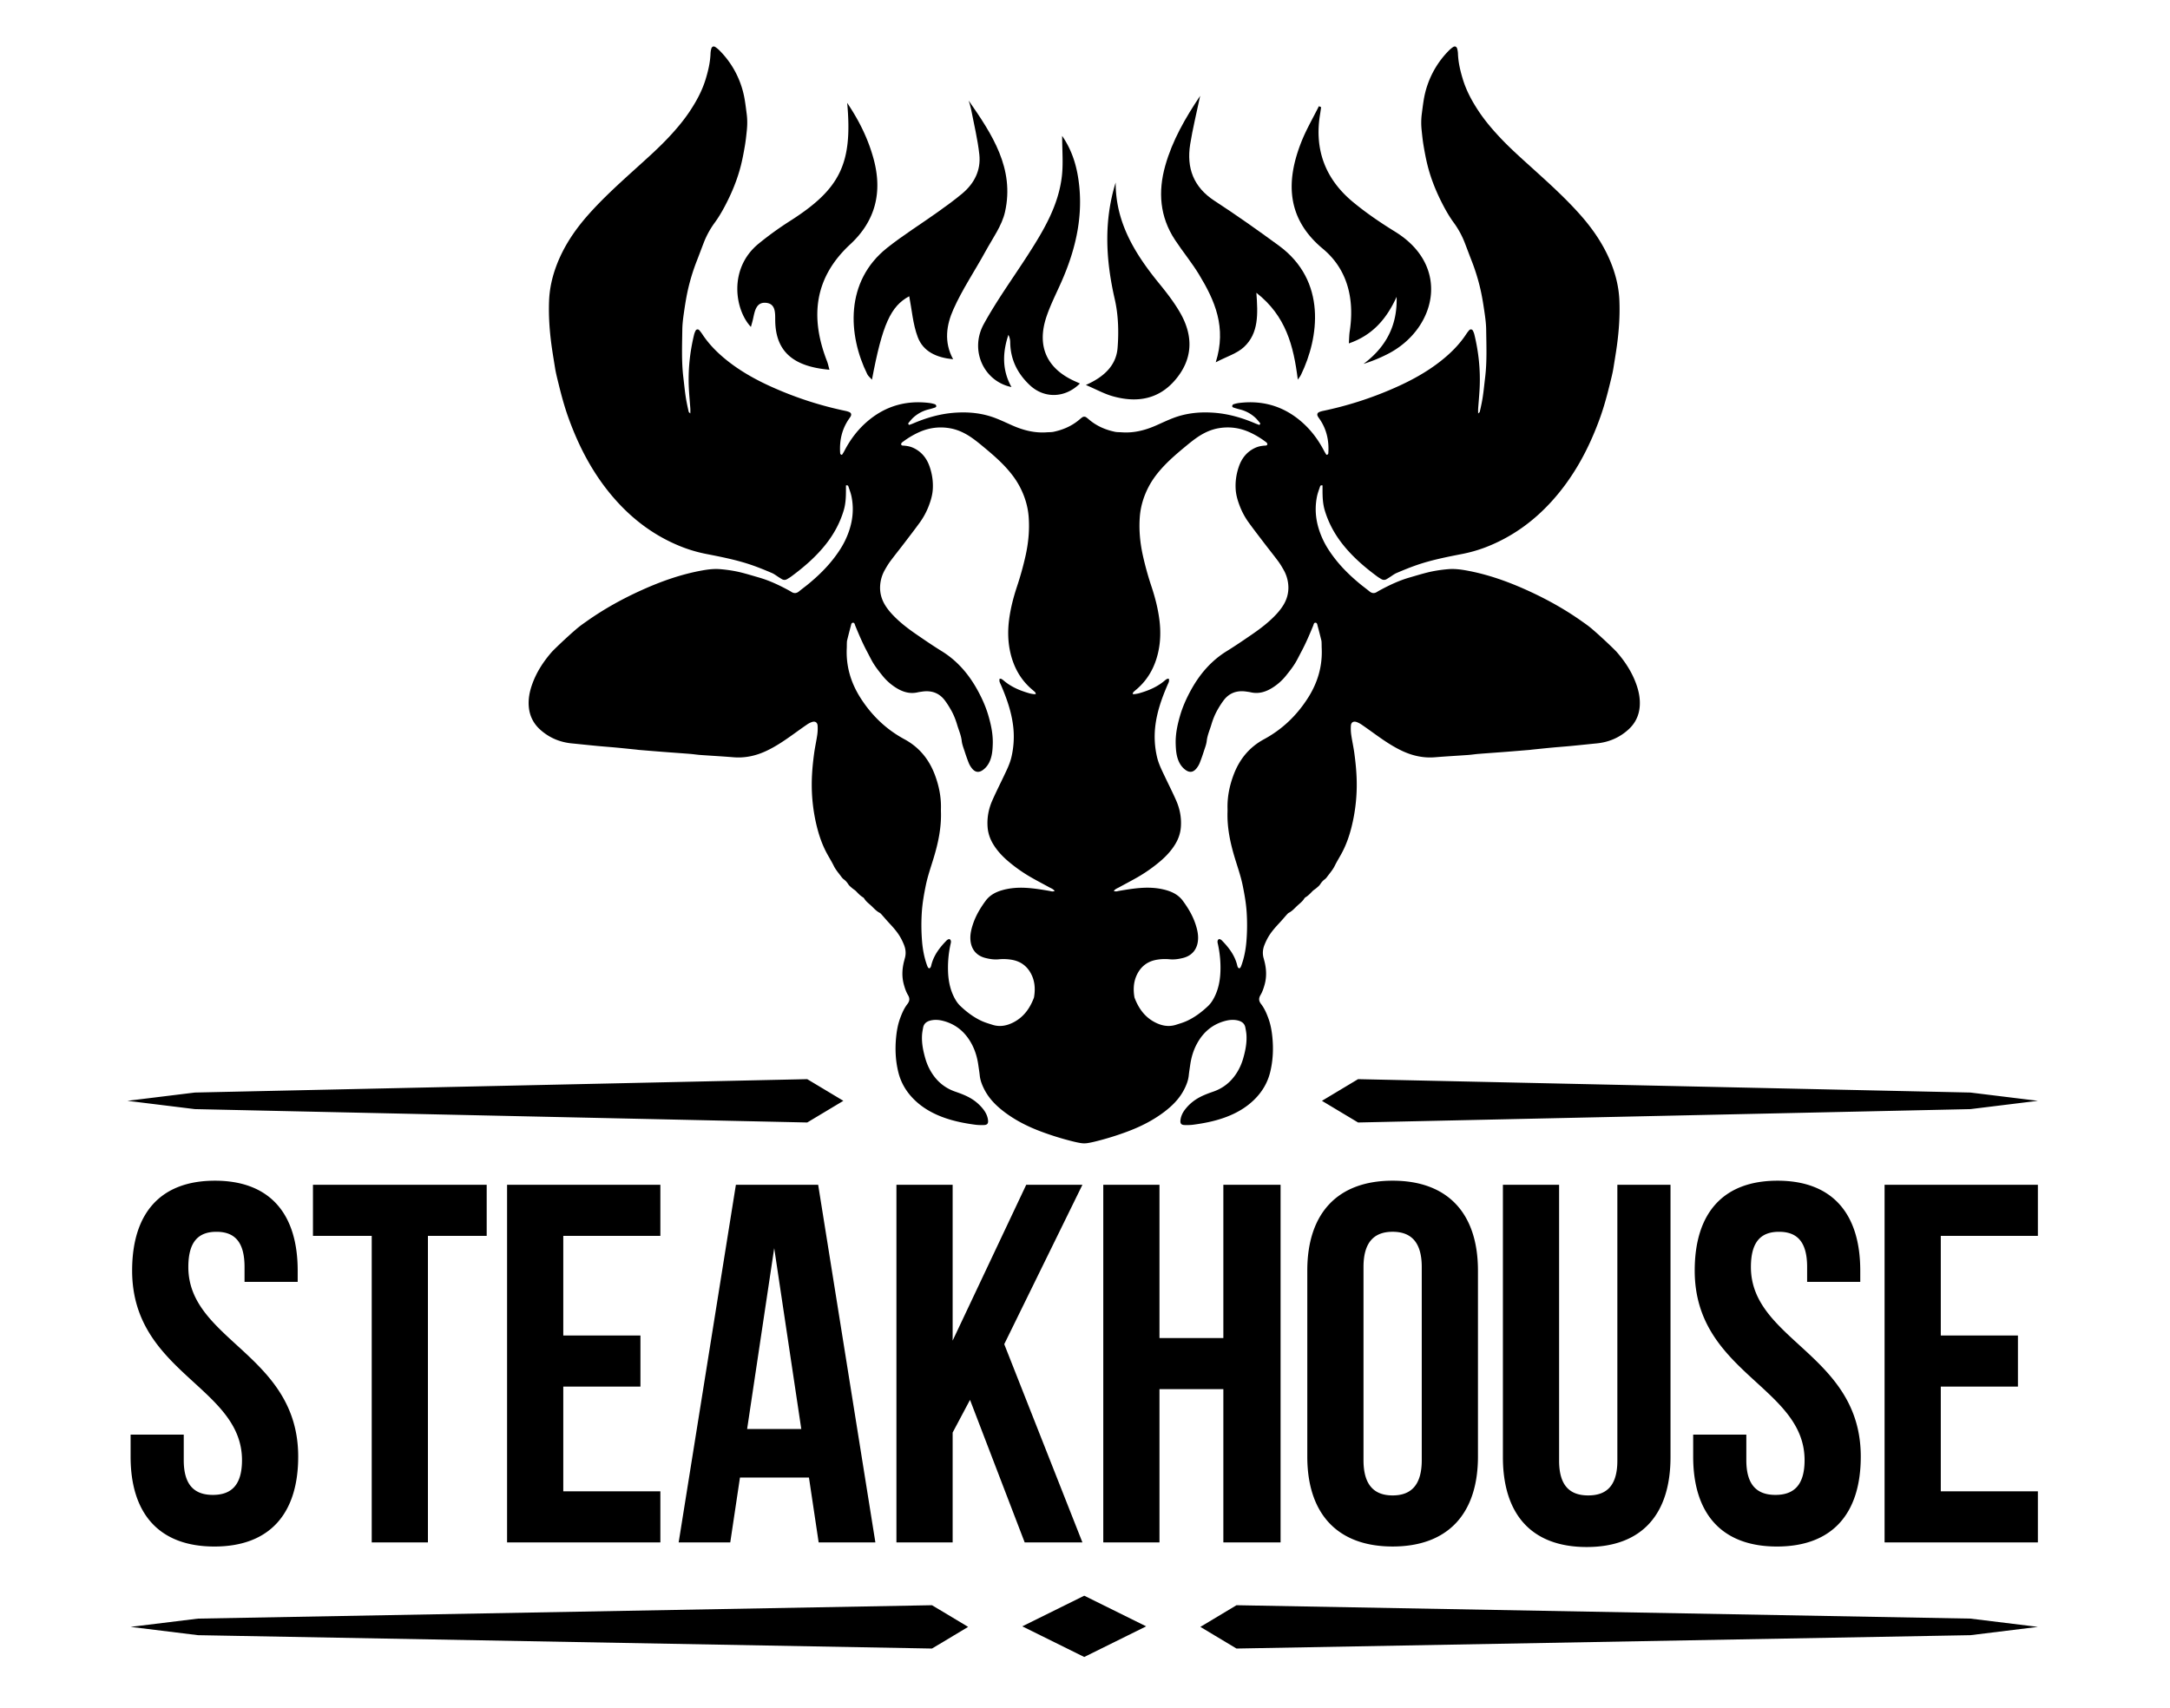 <svg xmlns="http://www.w3.org/2000/svg" width="470" height="370"><path d="M354.419 148.259c-.947-2.673-2.467-4.995-4.326-7.107-1.123-1.167-4.207-4.051-5.717-5.274-.597-.484-1.232-.917-1.859-1.36-3.745-2.645-7.739-4.845-11.916-6.727-4.179-1.884-8.473-3.399-12.994-4.216-1.307-.236-2.626-.396-3.957-.282-1.529.131-3.048.357-4.537.73-1.283.321-2.55.71-3.823 1.078-2.155.62-4.176 1.56-6.148 2.613-.308.164-.615.33-.909.517-.581.368-1.105.3-1.629-.133-.618-.511-1.27-.981-1.891-1.487-2.196-1.795-4.222-3.758-5.92-6.042-.813-1.092-1.56-2.226-2.153-3.458-1.466-3.04-2.072-6.207-1.396-9.551.15-.746.435-1.468.676-2.194.053-.156.174-.302.526-.212v1.054c.001 1.467.059 2.92.485 4.348.802 2.677 2.098 5.082 3.818 7.272 2.151 2.739 4.757 4.992 7.544 7.05.279.207.581.385.88.563.394.234.795.235 1.188-.006.208-.127.414-.259.621-.389.501-.313.974-.698 1.513-.927 1.443-.614 2.896-1.211 4.377-1.722 3.139-1.079 6.39-1.728 9.641-2.362a31.152 31.152 0 005.322-1.511c5.502-2.135 10.176-5.471 14.143-9.817 4.851-5.315 8.174-11.522 10.592-18.25.872-2.429 1.537-4.924 2.15-7.43.273-1.116.563-2.234.742-3.368.256-1.616.536-3.229.756-4.854.436-3.227.658-6.453.526-9.705-.105-2.602-.67-5.111-1.584-7.542-1.544-4.104-3.939-7.682-6.825-10.951-3.146-3.564-6.664-6.751-10.181-9.936-2.509-2.272-5.047-4.508-7.362-6.984-1.623-1.736-3.157-3.544-4.478-5.523-1.457-2.183-2.708-4.474-3.477-7.002-.55-1.807-.986-3.632-1.057-5.531a4.846 4.846 0 00-.154-1.031c-.139-.528-.507-.681-.941-.38a6.362 6.362 0 00-.953.812 19.706 19.706 0 00-2.92 3.813 19.709 19.709 0 00-2.455 6.853c-.164.996-.282 2-.415 3a15.173 15.173 0 00-.023 3.551c.112 1.109.228 2.22.415 3.318.24 1.408.501 2.817.846 4.201.772 3.095 1.984 6.026 3.468 8.841.666 1.263 1.388 2.49 2.24 3.651a18.972 18.972 0 012.391 4.4c.489 1.269.961 2.543 1.455 3.81a43.558 43.558 0 011.982 6.495c.359 1.631.612 3.29.849 4.944.169 1.171.312 2.356.325 3.539.046 3.451.19 6.902-.229 10.348-.215 1.764-.364 3.536-.7 5.284a52.384 52.384 0 01-.463 2.143c-.022.098-.16.166-.348.346 0-.456-.018-.764.004-1.068.103-1.462.246-2.92.319-4.383.195-3.928-.206-7.803-1.131-11.623a3.82 3.82 0 00-.334-.873c-.163-.313-.551-.36-.795-.091a7.636 7.636 0 00-.69.915c-1.442 2.174-3.261 3.996-5.289 5.616-3.212 2.568-6.803 4.498-10.558 6.127a77.533 77.533 0 01-15.116 4.819 4.668 4.668 0 00-.801.239c-.431.177-.555.524-.339.93.114.214.267.407.403.609 1.523 2.223 2.055 4.698 1.878 7.354-.005.068-.013.149-.052.199a.574.574 0 01-.22.181c-.044.018-.149-.024-.18-.069a10.198 10.198 0 01-.479-.804c-1.334-2.57-3.067-4.825-5.316-6.661-3.829-3.127-8.22-4.301-13.105-3.69a6.407 6.407 0 00-1.217.287c-.121.041-.233.246-.257.393-.016.086.136.257.244.294.462.158.931.295 1.403.411a7.64 7.64 0 013.221 1.669c.418.36.765.805 1.122 1.228.116.136.135.32-.124.466-.252-.094-.548-.191-.832-.313-2.839-1.217-5.768-2.074-8.862-2.316-3.102-.242-6.135.047-9.049 1.18-1.201.466-2.367 1.021-3.547 1.544-2.391 1.063-4.865 1.701-7.509 1.505-.486-.036-.985-.009-1.458-.108-2.08-.438-3.984-1.263-5.615-2.656-.186-.158-.372-.317-.57-.458a.808.808 0 00-.464-.163.799.799 0 00-.464.163c-.199.141-.386.3-.57.458-1.632 1.393-3.535 2.218-5.615 2.656-.473.099-.972.072-1.459.108-2.643.195-5.118-.443-7.509-1.505-1.179-.523-2.345-1.078-3.545-1.544-2.915-1.133-5.947-1.421-9.049-1.18-3.096.243-6.024 1.099-8.863 2.316-.284.122-.58.219-.832.313-.259-.146-.24-.33-.125-.466.359-.423.704-.868 1.123-1.228a7.635 7.635 0 013.221-1.669c.473-.115.942-.252 1.403-.411.109-.037.259-.208.246-.294-.024-.146-.138-.352-.26-.393a6.371 6.371 0 00-1.217-.287c-4.884-.611-9.274.563-13.104 3.69-2.25 1.836-3.983 4.091-5.316 6.661-.144.277-.311.541-.479.804-.03.045-.136.087-.179.069a.574.574 0 01-.22-.181c-.039-.05-.046-.131-.051-.199-.177-2.656.354-5.131 1.877-7.354.137-.202.29-.395.403-.609.216-.406.092-.753-.338-.93a4.59 4.59 0 00-.801-.239 77.49 77.49 0 01-15.116-4.819c-3.755-1.629-7.345-3.559-10.559-6.127-2.027-1.621-3.846-3.442-5.288-5.616a7.733 7.733 0 00-.692-.915c-.243-.269-.63-.221-.792.091a3.87 3.87 0 00-.335.873c-.924 3.82-1.327 7.695-1.13 11.623.073 1.462.216 2.921.319 4.383.021.305.002.612.002 1.068-.185-.18-.324-.248-.347-.346a50.092 50.092 0 01-.463-2.143c-.336-1.748-.485-3.52-.7-5.284-.419-3.446-.276-6.897-.23-10.348.015-1.182.157-2.367.325-3.539.237-1.655.49-3.313.849-4.944a43.748 43.748 0 011.982-6.495c.495-1.267.966-2.542 1.455-3.81a18.865 18.865 0 012.392-4.4c.852-1.162 1.574-2.389 2.239-3.651 1.484-2.815 2.695-5.746 3.467-8.841.346-1.383.605-2.793.846-4.201.188-1.098.304-2.209.417-3.318.121-1.183.131-2.369-.025-3.551-.131-1-.25-2.005-.414-3a19.747 19.747 0 00-2.454-6.853 19.641 19.641 0 00-2.921-3.813 6.473 6.473 0 00-.953-.812c-.435-.301-.803-.148-.941.38a4.731 4.731 0 00-.154 1.031c-.071 1.899-.507 3.724-1.057 5.531-.77 2.528-2.02 4.819-3.477 7.002-1.321 1.979-2.855 3.787-4.478 5.523-2.315 2.476-4.854 4.711-7.362 6.984-3.516 3.185-7.034 6.372-10.181 9.936-2.886 3.27-5.282 6.847-6.824 10.951-.913 2.432-1.478 4.941-1.585 7.542-.131 3.251.091 6.478.527 9.705.22 1.625.501 3.238.756 4.854.18 1.133.468 2.252.742 3.368.613 2.506 1.278 5 2.151 7.43 2.417 6.728 5.74 12.935 10.591 18.25 3.966 4.346 8.64 7.682 14.143 9.817a31.035 31.035 0 005.322 1.511c3.251.634 6.502 1.283 9.64 2.362 1.481.51 2.935 1.108 4.377 1.722.539.229 1.01.614 1.513.927.208.13.413.262.621.389.394.241.794.241 1.188.006.3-.178.601-.356.881-.563 2.787-2.059 5.392-4.312 7.543-7.05 1.72-2.19 3.018-4.595 3.818-7.272.428-1.428.485-2.881.486-4.348v-1.054c.352-.09.474.056.525.212.241.727.526 1.448.677 2.194.676 3.344.07 6.512-1.396 9.551-.594 1.232-1.341 2.366-2.154 3.458-1.697 2.284-3.723 4.247-5.919 6.042-.621.506-1.273.977-1.892 1.487-.523.434-1.046.501-1.628.133a13.363 13.363 0 00-.909-.517c-1.972-1.054-3.994-1.994-6.148-2.613-1.273-.367-2.54-.756-3.823-1.078-1.489-.373-3.008-.599-4.538-.73-1.331-.114-2.65.045-3.957.282-4.521.817-8.815 2.333-12.994 4.216-4.177 1.882-8.172 4.082-11.917 6.727-.627.442-1.262.876-1.857 1.36-1.511 1.224-4.595 4.107-5.718 5.274-1.858 2.112-3.378 4.434-4.325 7.107-.555 1.563-.862 3.164-.722 4.823.167 1.961.986 3.626 2.441 4.946 1.949 1.767 4.257 2.747 6.874 3.004 1.839.181 3.676.379 5.515.553 1.354.13 2.711.225 4.064.351 1.458.137 2.914.291 4.37.438.208.021.416.058.623.074 1.739.144 3.476.288 5.214.422 1.946.151 3.893.284 5.839.438.729.058 1.454.178 2.183.23 2.399.174 4.804.301 7.201.498 2.465.203 4.782-.296 7.009-1.321 2.264-1.044 4.29-2.466 6.304-3.912.877-.63 1.754-1.263 2.648-1.871a4.39 4.39 0 011.021-.521c.703-.244 1.202.057 1.25.796a9.636 9.636 0 01-.078 1.979c-.188 1.311-.484 2.604-.664 3.917-.332 2.419-.556 4.848-.525 7.298a37.76 37.76 0 001.113 8.694c.464 1.863 1.087 3.683 1.967 5.395.538 1.045 1.179 2.032 1.699 3.095.425.865 1.096 1.611 1.671 2.399.143.193.317.378.512.52.404.291.701.657.97 1.075.2.312.521.552.807.801.289.25.636.438.894.715.432.458.864.908 1.405 1.243.116.072.241.164.309.278.419.708 1.098 1.156 1.669 1.714.525.514 1.017 1.052 1.682 1.396.179.093.325.26.464.415.488.543.953 1.107 1.451 1.642.88.946 1.757 1.898 2.433 3.004.361.59.664 1.226.925 1.868.389.961.479 1.959.173 2.972-.041.134-.066.271-.103.404-.477 1.75-.579 3.514-.088 5.269.215.769.473 1.553.879 2.229.454.76.375 1.33-.139 1.992-.708.918-1.161 1.981-1.559 3.066-.483 1.322-.727 2.697-.863 4.084-.251 2.55-.137 5.097.479 7.59.573 2.322 1.77 4.311 3.484 5.98 1.833 1.786 4.01 2.994 6.404 3.854 2.212.792 4.5 1.239 6.819 1.544.585.077 1.185.075 1.777.066.792-.012 1.046-.331.933-1.142-.12-.85-.489-1.596-1.014-2.266a9.587 9.587 0 00-2.296-2.119c-1.178-.775-2.485-1.26-3.803-1.718-2.157-.752-3.831-2.108-5.052-4.033a11.855 11.855 0 01-1.375-3.042c-.5-1.712-.859-3.456-.737-5.256.035-.519.14-1.034.234-1.545.16-.865.758-1.307 1.554-1.512 1.006-.261 2.007-.151 2.996.129 2.669.755 4.59 2.438 5.905 4.835.796 1.451 1.26 3.021 1.491 4.656.108.76.236 1.519.315 2.28.115 1.099.516 2.095 1.014 3.06 1.015 1.967 2.542 3.492 4.277 4.81 2.434 1.85 5.14 3.211 7.998 4.278a63.18 63.18 0 006.583 2.057c.708.18 1.425.35 2.147.453.2.029.407.041.614.039.206.002.413-.01.614-.039.723-.104 1.438-.273 2.146-.453a62.884 62.884 0 006.584-2.057c2.857-1.067 5.564-2.429 7.998-4.278 1.735-1.317 3.263-2.843 4.277-4.81.498-.965.898-1.961 1.014-3.06.078-.762.207-1.521.314-2.28.23-1.636.695-3.205 1.492-4.656 1.314-2.397 3.235-4.08 5.904-4.835.988-.28 1.988-.39 2.996-.129.795.205 1.394.646 1.554 1.512.094.511.199 1.026.234 1.545.122 1.8-.237 3.544-.738 5.256a11.858 11.858 0 01-1.376 3.042c-1.221 1.925-2.894 3.281-5.051 4.033-1.318.458-2.625.942-3.803 1.718a9.578 9.578 0 00-2.298 2.119c-.524.67-.894 1.416-1.013 2.266-.114.811.14 1.13.932 1.142.594.009 1.192.011 1.777-.066 2.32-.305 4.607-.752 6.819-1.544 2.395-.859 4.571-2.067 6.404-3.854 1.716-1.67 2.912-3.658 3.485-5.98.614-2.493.729-5.04.478-7.59-.137-1.387-.38-2.762-.863-4.084-.396-1.085-.851-2.148-1.56-3.066-.512-.662-.592-1.232-.137-1.992.405-.676.664-1.46.878-2.229.492-1.755.39-3.519-.087-5.269-.037-.134-.063-.271-.104-.404-.307-1.013-.216-2.011.173-2.972.261-.643.563-1.278.925-1.868.676-1.105 1.553-2.058 2.433-3.004.498-.534.963-1.099 1.451-1.642.139-.155.284-.322.463-.415.666-.345 1.157-.883 1.683-1.396.571-.558 1.25-1.006 1.669-1.714a.912.912 0 01.309-.278c.541-.335.974-.785 1.406-1.243.258-.276.605-.465.893-.715.287-.249.606-.489.809-.801.27-.418.565-.784.97-1.075.195-.142.37-.326.512-.52.575-.788 1.247-1.534 1.672-2.399.521-1.063 1.161-2.05 1.699-3.095.879-1.712 1.504-3.531 1.967-5.395a37.822 37.822 0 001.113-8.694c.03-2.45-.195-4.879-.526-7.298-.18-1.313-.475-2.606-.664-3.917a9.772 9.772 0 01-.076-1.979c.046-.739.546-1.04 1.249-.796.357.125.706.308 1.021.521.894.608 1.771 1.241 2.648 1.871 2.013 1.446 4.04 2.868 6.303 3.912 2.227 1.025 4.544 1.524 7.01 1.321 2.396-.197 4.8-.324 7.2-.498.729-.053 1.454-.173 2.184-.23 1.945-.154 3.894-.287 5.839-.438 1.739-.134 3.477-.278 5.215-.422.208-.017.415-.053.623-.074 1.456-.147 2.912-.302 4.369-.438 1.354-.126 2.71-.221 4.063-.351 1.839-.174 3.677-.372 5.515-.553 2.617-.257 4.926-1.237 6.874-3.004 1.456-1.32 2.276-2.985 2.441-4.946.137-1.659-.169-3.259-.724-4.823m-127.112 44.727c-1.684-.284-3.366-.568-5.076-.662-1.758-.098-3.49.027-5.181.512-1.4.4-2.664 1.068-3.552 2.269-1.168 1.577-2.167 3.254-2.78 5.13-.337 1.029-.592 2.085-.541 3.181.105 2.218 1.321 3.606 3.246 4.095.956.241 1.921.387 2.899.291.913-.091 1.81-.058 2.71.084 1.797.282 3.191 1.178 4.117 2.746.986 1.673 1.129 3.487.816 5.366a.995.995 0 01-.058.2c-.847 2.22-2.167 4.074-4.301 5.208-1.452.771-3.011 1.109-4.647.583-.761-.245-1.538-.466-2.264-.793-1.765-.798-3.293-1.951-4.695-3.282-.489-.463-.861-.999-1.184-1.584-.979-1.783-1.384-3.715-1.474-5.722a23.617 23.617 0 01.501-5.923c.051-.239.125-.479.125-.719a.681.681 0 00-.188-.452c-.18-.174-.39-.044-.573.057a.756.756 0 00-.163.131c-1.458 1.482-2.713 3.095-3.277 5.146-.055.202-.09.412-.172.603-.05.115-.158.256-.267.285-.191.051-.31-.111-.389-.271a3.313 3.313 0 01-.161-.384c-.594-1.652-.919-3.367-1.064-5.104a43.204 43.204 0 01-.057-6.376c.126-1.959.467-3.873.856-5.784.417-2.055 1.121-4.027 1.725-6.028.973-3.218 1.662-6.483 1.563-9.873a12.756 12.756 0 01-.004-.732c.068-2.511-.417-4.925-1.287-7.267-1.262-3.395-3.382-6.034-6.62-7.784-3.979-2.148-7.145-5.202-9.56-9.023-2.068-3.272-3.114-6.831-2.929-10.723.016-.35.007-.698.02-1.047.008-.208.008-.421.058-.623.258-1.047.519-2.096.807-3.137.076-.277.093-.702.501-.686.324.013.351.394.452.642.783 1.894 1.581 3.782 2.549 5.593.36.675.7 1.362 1.069 2.032.643 1.166 1.472 2.204 2.301 3.234a11.737 11.737 0 002.881 2.566c1.462.927 3.025 1.416 4.776 1 .271-.064.551-.092.826-.136 2.023-.319 3.738.219 4.997 1.887.502.666.945 1.382 1.356 2.108.566 1.001.988 2.067 1.316 3.177.343 1.162.854 2.265.991 3.499.083.751.377 1.482.614 2.212.278.862.57 1.721.907 2.561.167.415.408.814.687 1.165.719.906 1.537 1.001 2.456.303.681-.517 1.156-1.194 1.476-1.992.461-1.154.547-2.346.585-3.582.066-2.131-.371-4.158-.957-6.172-.539-1.851-1.32-3.601-2.233-5.292-1.908-3.527-4.407-6.51-7.864-8.644-1.81-1.116-3.568-2.318-5.323-3.522-1.583-1.084-3.127-2.226-4.515-3.56-.934-.896-1.802-1.847-2.472-2.965-.718-1.198-1.081-2.502-1.043-3.889a7.874 7.874 0 011.042-3.69c.361-.638.737-1.271 1.173-1.857.936-1.259 1.922-2.481 2.874-3.728 1.186-1.553 2.379-3.099 3.526-4.68a15.605 15.605 0 001.928-3.584c.437-1.141.786-2.311.868-3.542.113-1.695-.13-3.344-.679-4.943-.64-1.862-1.786-3.294-3.625-4.115-.617-.276-1.261-.388-1.925-.444-.229-.019-.505.033-.627-.259-.005-.336.254-.477.474-.64a18.419 18.419 0 013.417-2.019c2.128-.952 4.34-1.249 6.645-.856 1.831.312 3.441 1.12 4.932 2.18.795.564 1.555 1.184 2.306 1.807 1.584 1.313 3.155 2.645 4.575 4.142 1.277 1.349 2.421 2.793 3.297 4.438 1.112 2.089 1.806 4.318 1.981 6.671.211 2.833-.064 5.646-.683 8.416a68.095 68.095 0 01-1.85 6.646c-.771 2.318-1.378 4.672-1.699 7.104-.319 2.415-.278 4.817.259 7.177.712 3.133 2.19 5.868 4.677 7.987.239.203.482.404.702.626.075.076.083.219.145.405-.225 0-.362.017-.493-.004-.31-.05-.622-.095-.923-.181-2.029-.578-3.95-1.379-5.571-2.779a2.756 2.756 0 00-.52-.347c-.079-.04-.197-.006-.361-.006 0 .21-.042.42.009.605.072.265.211.513.321.77 1.246 2.89 2.284 5.834 2.64 8.995a19.35 19.35 0 01-.378 6.54c-.346 1.513-1.044 2.878-1.7 4.263-.822 1.733-1.689 3.444-2.46 5.198-.797 1.811-1.156 3.714-1.014 5.712.097 1.358.52 2.588 1.216 3.739.876 1.45 2.024 2.663 3.309 3.752a33.195 33.195 0 004.968 3.474c1.27.727 2.572 1.399 3.854 2.107.387.214.831.347 1.185.795-.46.215-.797.048-1.127-.008m56.031-41.879c-2.415 3.821-5.582 6.875-9.56 9.023-3.238 1.75-5.359 4.39-6.62 7.784-.871 2.342-1.355 4.756-1.287 7.267.007.244.003.489-.004.732-.1 3.39.591 6.655 1.563 9.873.604 2.001 1.309 3.974 1.727 6.028.387 1.911.729 3.825.856 5.784.137 2.132.12 4.257-.058 6.376-.145 1.737-.47 3.452-1.064 5.104-.047.13-.099.261-.161.384-.08.16-.197.322-.389.271-.109-.029-.218-.17-.268-.285-.083-.19-.117-.4-.173-.603-.563-2.052-1.818-3.664-3.277-5.146a.751.751 0 00-.162-.131c-.183-.101-.393-.23-.573-.057a.695.695 0 00-.187.452c.001.239.074.479.125.719.41 1.952.589 3.93.5 5.923-.09 2.007-.493 3.938-1.475 5.722-.322.585-.695 1.121-1.182 1.584-1.402 1.331-2.93 2.484-4.695 3.282-.727.327-1.504.548-2.266.793-1.635.526-3.195.188-4.646-.583-2.133-1.134-3.453-2.988-4.301-5.208a1.065 1.065 0 01-.058-.2c-.312-1.879-.17-3.693.816-5.366.925-1.568 2.319-2.464 4.116-2.746a10.56 10.56 0 012.711-.084c.979.096 1.944-.05 2.9-.291 1.923-.488 3.141-1.877 3.244-4.095.051-1.096-.203-2.151-.539-3.181-.614-1.876-1.614-3.553-2.781-5.13-.889-1.2-2.152-1.868-3.553-2.269-1.69-.484-3.422-.609-5.18-.512-1.711.094-3.394.378-5.076.662-.33.056-.668.223-1.127.006.354-.448.798-.581 1.184-.795 1.282-.708 2.585-1.381 3.854-2.107a33.144 33.144 0 004.968-3.474c1.284-1.089 2.432-2.302 3.309-3.752.696-1.151 1.12-2.381 1.217-3.739.143-1.998-.217-3.901-1.014-5.712-.771-1.754-1.639-3.465-2.461-5.198-.656-1.385-1.354-2.75-1.699-4.263a19.35 19.35 0 01-.379-6.54c.355-3.161 1.395-6.105 2.64-8.995.11-.257.249-.505.321-.77.049-.185.01-.395.01-.605-.164 0-.283-.034-.361.006a2.788 2.788 0 00-.52.347c-1.621 1.399-3.541 2.201-5.572 2.779-.299.086-.611.131-.922.181-.13.021-.268.004-.492.004.063-.187.068-.329.145-.405.22-.223.462-.424.701-.626 2.487-2.12 3.965-4.854 4.678-7.987.537-2.359.576-4.762.259-7.177-.32-2.432-.928-4.786-1.699-7.104a68.252 68.252 0 01-1.85-6.646c-.62-2.771-.894-5.583-.683-8.416.176-2.353.868-4.582 1.98-6.671.877-1.646 2.021-3.09 3.298-4.438 1.42-1.497 2.991-2.829 4.575-4.142.752-.623 1.511-1.242 2.306-1.807 1.491-1.061 3.102-1.869 4.932-2.18 2.306-.393 4.518-.095 6.646.856a18.452 18.452 0 013.417 2.019c.221.163.478.304.474.64-.123.292-.398.24-.627.259-.664.057-1.308.168-1.925.444-1.84.82-2.985 2.252-3.625 4.115-.55 1.599-.793 3.249-.68 4.943.082 1.231.431 2.401.869 3.542a15.542 15.542 0 001.927 3.584c1.146 1.581 2.341 3.126 3.526 4.68.953 1.247 1.938 2.469 2.874 3.728.436.586.813 1.219 1.173 1.857a7.88 7.88 0 011.042 3.69c.038 1.387-.325 2.691-1.043 3.889-.67 1.118-1.538 2.069-2.472 2.965-1.389 1.334-2.933 2.476-4.515 3.56-1.755 1.204-3.514 2.406-5.323 3.522-3.458 2.133-5.956 5.116-7.864 8.644-.912 1.691-1.694 3.441-2.232 5.292-.588 2.014-1.023 4.041-.958 6.172.038 1.236.124 2.428.585 3.582.32.798.795 1.476 1.477 1.992.919.698 1.736.604 2.455-.303.279-.351.521-.75.686-1.165.338-.84.631-1.698.908-2.561.235-.729.531-1.461.613-2.212.137-1.234.648-2.337.992-3.499.328-1.109.749-2.176 1.314-3.177a19.14 19.14 0 011.356-2.108c1.26-1.668 2.974-2.206 4.997-1.887.276.044.555.071.825.136 1.751.416 3.315-.073 4.777-1a11.733 11.733 0 002.88-2.566c.83-1.031 1.658-2.068 2.302-3.234.37-.67.709-1.357 1.069-2.032.968-1.811 1.766-3.699 2.548-5.593.103-.248.129-.629.453-.642.407-.016.425.409.501.686.288 1.041.549 2.09.807 3.137.05.201.051.415.058.623.014.349.004.698.021 1.047.185 3.894-.861 7.453-2.929 10.725M46.547 255.759c11.842 0 17.929 7.082 17.929 19.479v2.436h-11.51v-3.211c0-5.532-2.214-7.635-6.087-7.635-3.874 0-6.087 2.103-6.087 7.635 0 15.938 23.795 18.926 23.795 41.061 0 12.396-6.198 19.479-18.15 19.479s-18.15-7.083-18.15-19.479v-4.759h11.511v5.533c0 5.534 2.435 7.524 6.307 7.524 3.875 0 6.31-1.99 6.31-7.524 0-15.937-23.795-18.925-23.795-41.06-.001-12.397 6.085-19.479 17.927-19.479M67.784 256.645h37.629v11.067H92.685v66.402H80.512v-66.402H67.784zM122.001 289.293h16.712v11.067h-16.712v22.689h21.027v11.065h-33.201v-77.47h33.201v11.068h-21.027zM189.599 334.114h-12.285l-2.103-14.055h-14.94l-2.103 14.055H146.99l12.396-77.471h17.819l12.394 77.471zm-27.779-24.568h11.731l-5.865-39.178-5.866 39.178zM210.095 303.237l-3.762 7.083v23.794h-12.175v-77.469h12.175V290.4l15.937-33.755h12.173l-16.933 34.529 16.933 42.94h-12.506zM251.131 334.114h-12.174v-77.469h12.174v33.201h13.834v-33.201h12.395v77.469h-12.395v-33.201h-13.834zM283.146 275.236c0-12.395 6.531-19.478 18.483-19.478 11.953 0 18.481 7.083 18.481 19.478v40.286c0 12.395-6.528 19.478-18.481 19.478-11.952 0-18.483-7.083-18.483-19.478v-40.286zm12.174 41.061c0 5.533 2.435 7.638 6.309 7.638 3.873 0 6.309-2.104 6.309-7.638v-41.835c0-5.532-2.436-7.636-6.309-7.636-3.874 0-6.309 2.104-6.309 7.636v41.835zM337.686 256.645v59.764c0 5.532 2.435 7.526 6.308 7.526s6.308-1.994 6.308-7.526v-59.764h11.511v58.988c0 12.396-6.198 19.479-18.15 19.479s-18.15-7.083-18.15-19.479v-58.988h12.173zM384.985 255.759c11.842 0 17.929 7.082 17.929 19.479v2.436h-11.509v-3.211c0-5.532-2.214-7.635-6.087-7.635-3.875 0-6.088 2.103-6.088 7.635 0 15.938 23.795 18.926 23.795 41.061 0 12.396-6.198 19.479-18.151 19.479-11.952 0-18.149-7.083-18.149-19.479v-4.759h11.511v5.533c0 5.534 2.435 7.524 6.308 7.524s6.309-1.99 6.309-7.524c0-15.937-23.795-18.925-23.795-41.06-.001-12.397 6.086-19.479 17.927-19.479M420.355 289.293h16.711v11.067h-16.711v22.689h21.028v11.065h-33.202v-77.47h33.202v11.068h-21.028zM248.249 352.296l-13.414 6.637-13.415-6.637 13.415-6.639zM174.838 233.764l-132.635 2.901-14.603 1.793 14.603 1.797 132.635 2.896 7.825-4.693zM294.146 233.764l132.634 2.901 14.604 1.793-14.604 1.797-132.634 2.896-7.827-4.693zM267.808 347.72l158.972 2.901 14.604 1.792-14.604 1.797-158.972 2.895-7.825-4.692zM201.861 347.72l-158.972 2.901-14.603 1.792 14.603 1.797 158.972 2.895 7.825-4.692z"/><path d="M281.093 82.236c-.92-7.364-2.581-13.804-8.976-18.816.344 4.59.525 8.767-2.683 11.75-1.519 1.414-3.744 2.067-6.118 3.309 2.403-7.567-.214-13.408-3.622-19.02-1.579-2.599-3.538-4.964-5.213-7.51-3.287-4.994-3.687-10.426-2.099-16.057 1.527-5.424 4.289-10.25 7.56-15.131-.771 3.691-1.612 7.063-2.159 10.482-.822 5.146.707 9.296 5.287 12.271 4.734 3.076 9.349 6.35 13.907 9.683 10.478 7.667 8.68 19.991 4.816 27.974-.183.379-.464.711-.7 1.065M209.808 21.791c5.066 7.276 9.978 14.706 7.868 24.109-.674 3.003-2.683 5.729-4.205 8.515-2.309 4.227-5.048 8.251-6.991 12.631-1.463 3.293-2.098 7.011-.044 10.77-3.568-.338-6.47-1.641-7.659-4.79-1.063-2.816-1.278-5.952-1.848-8.854-4 2.151-5.817 6.074-8.072 18.076-.406-.465-.808-.771-1.009-1.177-4.196-8.478-4.887-20.11 4.312-27.396 3.488-2.764 7.29-5.133 10.92-7.72 1.815-1.293 3.627-2.603 5.335-4.032 2.609-2.181 4.067-5.047 3.7-8.444-.356-3.305-1.163-6.562-1.792-9.836-.121-.628-.341-1.235-.515-1.852"/><path d="M162.64 70.814c-3.503-3.701-4.887-12.648 1.639-18.006a70.882 70.882 0 016.864-4.961c10.805-6.893 13.552-12.354 12.35-25.562 2.715 4.053 4.563 7.901 5.713 12.116 1.962 7.187.443 13.432-5.055 18.525-7.806 7.232-8.731 15.769-5.047 25.266.23.592.355 1.225.544 1.9-7.29-.642-11.591-3.496-11.74-10.491-.036-1.634.225-3.89-2.133-4.013-2.053-.105-2.323 1.924-2.683 3.535-.123.556-.291 1.1-.452 1.691M286.14 23.212c-.07.487-.13.978-.212 1.462-1.305 7.733 1.136 14.14 7.114 19.087 2.856 2.363 5.955 4.475 9.116 6.422 12.313 7.587 8.792 21.269-1.69 26.55a32.745 32.745 0 01-5.145 2.092c4.883-3.641 7.373-8.37 7.168-14.52-2.107 4.622-5.09 8.276-10.344 10.081.072-1.051.07-1.842.188-2.616 1.061-6.949-.437-13.412-5.823-17.886-8.051-6.689-7.936-14.878-4.629-23.204 1.049-2.64 2.503-5.12 3.771-7.672l.486.204M230.048 29.432c2.398 3.478 3.344 7.204 3.722 11.04.709 7.216-.988 14.028-3.885 20.594-1.107 2.509-2.371 4.969-3.239 7.561-2.147 6.402.104 11.281 6.241 13.988.324.144.647.292 1.014.456-3.213 3.201-7.733 3.307-10.865.352-2.665-2.513-4.182-5.543-4.232-9.254a3.637 3.637 0 00-.396-1.638c-1.272 3.832-1.402 7.604.666 11.311-5.983-1.228-9.119-7.962-5.994-13.649 2.856-5.197 6.372-10.029 9.586-15.029 3.395-5.277 6.612-10.67 7.331-17.055.31-2.765.051-5.591.051-8.677M241.642 39.534c-.024 8.685 4.205 15.48 9.431 21.885 1.64 2.008 3.249 4.088 4.535 6.329 3.008 5.241 2.641 10.171-1.023 14.504-3.654 4.322-8.412 5.034-13.597 3.576-1.824-.513-3.524-1.465-5.802-2.438 3.951-1.732 6.569-4.245 6.871-8.017.28-3.492.168-7.162-.611-10.561-1.944-8.478-2.422-16.844.196-25.278"/></svg>